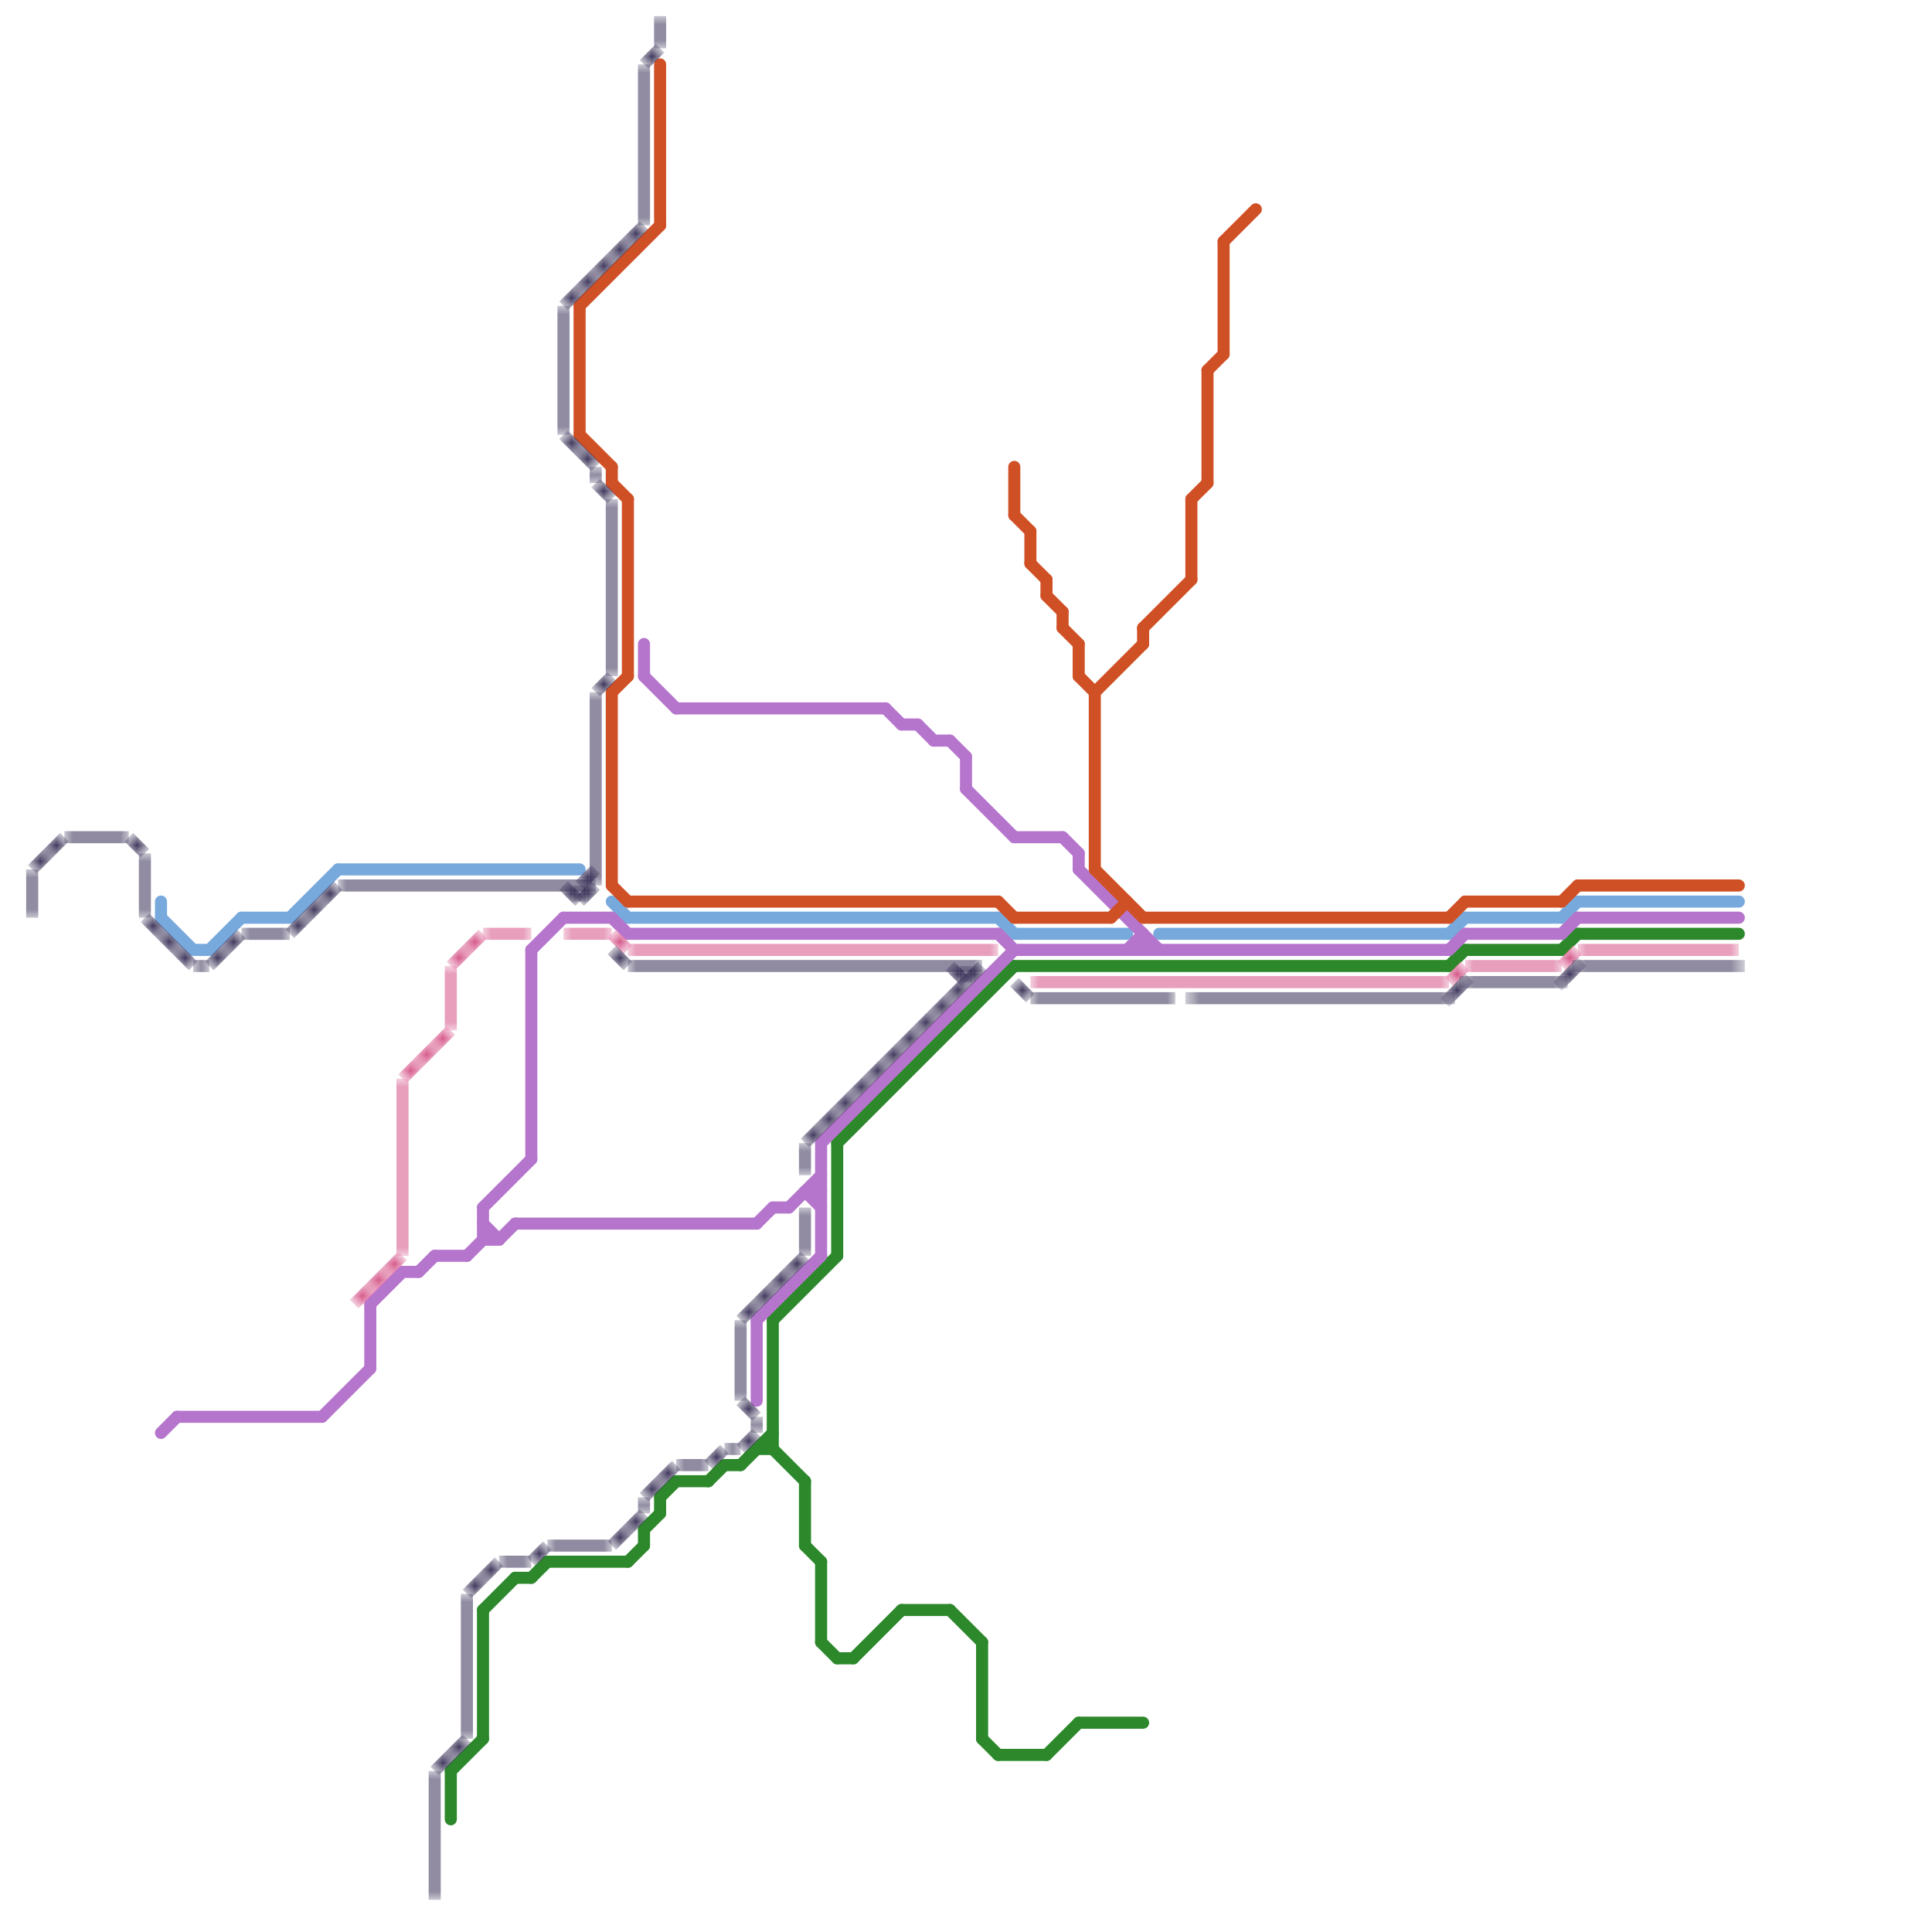 
<svg version="1.1" xmlns="http://www.w3.org/2000/svg" viewBox="0 0 120 120">
<style>text { font: 1px Helvetica; font-weight: 600; white-space: pre; dominant-baseline: central; } line { stroke-width: 0.75; fill: none; stroke-linecap: round; stroke-linejoin: round; } .c0 { stroke: #78a9dd } .c1 { stroke: #2c882b } .c2 { stroke: #b575cc } .c3 { stroke: #d2467e } .c4 { stroke: #d05025 } .c5 { stroke: #2a214a } .c6 { stroke: #f0c219 } .c7 { stroke: #e29832 } .lco2 { stroke-width: 0.45; stroke-linecap: butt; }.lho2 { stroke-width: 0.45; stroke-linecap: butt; }.lh2 { stroke-width: 0.45; stroke-linecap: square; }.w2 { stroke-width: .75; }.l13 { stroke-linecap: square; }.l6 { stroke-linecap: butt; }.l12 { stroke-linecap: butt; }</style><defs></defs><filter id="fco" filterUnits="userSpaceOnUse"><feBlend in="SourceGraphic" in2="SourceGraphic" mode="screen"/></filter><line class="c0 " x1="18" y1="57" x2="21" y2="54"/><line class="c0 " x1="72" y1="58" x2="90" y2="58"/><line class="c0 " x1="62" y1="57" x2="63" y2="58"/><line class="c0 " x1="91" y1="57" x2="97" y2="57"/><line class="c0 " x1="13" y1="59" x2="15" y2="57"/><line class="c0 " x1="39" y1="57" x2="62" y2="57"/><line class="c0 " x1="38" y1="56" x2="39" y2="57"/><line class="c0 " x1="97" y1="57" x2="98" y2="56"/><line class="c0 " x1="10" y1="57" x2="12" y2="59"/><line class="c0 " x1="10" y1="56" x2="10" y2="57"/><line class="c0 " x1="12" y1="59" x2="13" y2="59"/><line class="c0 " x1="90" y1="58" x2="91" y2="57"/><line class="c0 " x1="21" y1="54" x2="36" y2="54"/><line class="c0 " x1="98" y1="56" x2="108" y2="56"/><line class="c0 " x1="15" y1="57" x2="18" y2="57"/><line class="c0 " x1="63" y1="58" x2="70" y2="58"/><line class="c1 " x1="50" y1="96" x2="51" y2="97"/><line class="c1 " x1="42" y1="92" x2="44" y2="92"/><line class="c1 " x1="45" y1="91" x2="46" y2="91"/><line class="c1 " x1="63" y1="60" x2="90" y2="60"/><line class="c1 " x1="41" y1="93" x2="42" y2="92"/><line class="c1 " x1="97" y1="59" x2="98" y2="58"/><line class="c1 " x1="48" y1="90" x2="50" y2="92"/><line class="c1 " x1="50" y1="92" x2="50" y2="96"/><line class="c1 " x1="40" y1="95" x2="41" y2="94"/><line class="c1 " x1="44" y1="92" x2="45" y2="91"/><line class="c1 " x1="30" y1="100" x2="30" y2="108"/><line class="c1 " x1="65" y1="109" x2="67" y2="107"/><line class="c1 " x1="53" y1="103" x2="56" y2="100"/><line class="c1 " x1="30" y1="100" x2="32" y2="98"/><line class="c1 " x1="90" y1="60" x2="91" y2="59"/><line class="c1 " x1="61" y1="108" x2="62" y2="109"/><line class="c1 " x1="28" y1="110" x2="30" y2="108"/><line class="c1 " x1="62" y1="109" x2="65" y2="109"/><line class="c1 " x1="46" y1="91" x2="48" y2="89"/><line class="c1 " x1="48" y1="82" x2="48" y2="90"/><line class="c1 " x1="32" y1="98" x2="33" y2="98"/><line class="c1 " x1="48" y1="82" x2="52" y2="78"/><line class="c1 " x1="51" y1="97" x2="51" y2="102"/><line class="c1 " x1="59" y1="100" x2="61" y2="102"/><line class="c1 " x1="33" y1="98" x2="34" y2="97"/><line class="c1 " x1="51" y1="102" x2="52" y2="103"/><line class="c1 " x1="91" y1="59" x2="97" y2="59"/><line class="c1 " x1="56" y1="100" x2="59" y2="100"/><line class="c1 " x1="28" y1="110" x2="28" y2="113"/><line class="c1 " x1="98" y1="58" x2="108" y2="58"/><line class="c1 " x1="61" y1="102" x2="61" y2="108"/><line class="c1 " x1="52" y1="71" x2="63" y2="60"/><line class="c1 " x1="67" y1="107" x2="71" y2="107"/><line class="c1 " x1="52" y1="71" x2="52" y2="78"/><line class="c1 " x1="41" y1="93" x2="41" y2="94"/><line class="c1 " x1="52" y1="103" x2="53" y2="103"/><line class="c1 " x1="39" y1="97" x2="40" y2="96"/><line class="c1 " x1="47" y1="90" x2="48" y2="90"/><line class="c1 " x1="34" y1="97" x2="39" y2="97"/><line class="c1 " x1="40" y1="95" x2="40" y2="96"/><line class="c2 " x1="23" y1="81" x2="23" y2="85"/><line class="c2 " x1="47" y1="76" x2="48" y2="75"/><line class="c2 " x1="47" y1="82" x2="47" y2="87"/><line class="c2 " x1="30" y1="76" x2="31" y2="77"/><line class="c2 " x1="66" y1="52" x2="67" y2="53"/><line class="c2 " x1="25" y1="79" x2="26" y2="79"/><line class="c2 " x1="30" y1="77" x2="31" y2="77"/><line class="c2 " x1="91" y1="58" x2="97" y2="58"/><line class="c2 " x1="33" y1="59" x2="35" y2="57"/><line class="c2 " x1="56" y1="45" x2="57" y2="45"/><line class="c2 " x1="59" y1="46" x2="60" y2="47"/><line class="c2 " x1="67" y1="53" x2="67" y2="54"/><line class="c2 " x1="33" y1="59" x2="33" y2="72"/><line class="c2 " x1="47" y1="82" x2="51" y2="78"/><line class="c2 " x1="10" y1="89" x2="11" y2="88"/><line class="c2 " x1="20" y1="88" x2="23" y2="85"/><line class="c2 " x1="50" y1="74" x2="51" y2="74"/><line class="c2 " x1="57" y1="45" x2="58" y2="46"/><line class="c2 " x1="62" y1="58" x2="63" y2="59"/><line class="c2 " x1="55" y1="44" x2="56" y2="45"/><line class="c2 " x1="63" y1="59" x2="90" y2="59"/><line class="c2 " x1="35" y1="57" x2="38" y2="57"/><line class="c2 " x1="51" y1="71" x2="63" y2="59"/><line class="c2 " x1="26" y1="79" x2="27" y2="78"/><line class="c2 " x1="48" y1="75" x2="49" y2="75"/><line class="c2 " x1="38" y1="57" x2="39" y2="58"/><line class="c2 " x1="40" y1="42" x2="42" y2="44"/><line class="c2 " x1="49" y1="75" x2="51" y2="73"/><line class="c2 " x1="42" y1="44" x2="55" y2="44"/><line class="c2 " x1="32" y1="76" x2="47" y2="76"/><line class="c2 " x1="63" y1="52" x2="66" y2="52"/><line class="c2 " x1="30" y1="75" x2="30" y2="77"/><line class="c2 " x1="27" y1="78" x2="29" y2="78"/><line class="c2 " x1="58" y1="46" x2="59" y2="46"/><line class="c2 " x1="51" y1="71" x2="51" y2="78"/><line class="c2 " x1="98" y1="57" x2="108" y2="57"/><line class="c2 " x1="60" y1="49" x2="63" y2="52"/><line class="c2 " x1="40" y1="40" x2="40" y2="42"/><line class="c2 " x1="71" y1="58" x2="71" y2="59"/><line class="c2 " x1="90" y1="59" x2="91" y2="58"/><line class="c2 " x1="70" y1="59" x2="71" y2="58"/><line class="c2 " x1="39" y1="58" x2="62" y2="58"/><line class="c2 " x1="30" y1="75" x2="33" y2="72"/><line class="c2 " x1="67" y1="54" x2="72" y2="59"/><line class="c2 " x1="31" y1="77" x2="32" y2="76"/><line class="c2 " x1="97" y1="58" x2="98" y2="57"/><line class="c2 " x1="50" y1="74" x2="51" y2="75"/><line class="c2 " x1="60" y1="47" x2="60" y2="49"/><line class="c2 " x1="29" y1="78" x2="30" y2="77"/><line class="c2 " x1="23" y1="81" x2="25" y2="79"/><line class="c2 " x1="11" y1="88" x2="20" y2="88"/><mask id="k4-1-1" maskUnits="userSpaceOnUse"><line class="l12" x1="28" y1="60" x2="28" y2="64" stroke="#fff"/><line class="lco2" x1="28" y1="60" x2="28" y2="64" stroke="#000"/></mask><line class="c3 l12" x1="28" y1="60" x2="28" y2="64" filter="url(#fco)"/><line class="c3 l12" x1="28" y1="60" x2="28" y2="64" mask="url(#k4-1-1)"/><mask id="k4-1-2" maskUnits="userSpaceOnUse"><line class="l12" x1="35" y1="58" x2="38" y2="58" stroke="#fff"/><line class="lco2" x1="35" y1="58" x2="38" y2="58" stroke="#000"/></mask><line class="c3 l12" x1="35" y1="58" x2="38" y2="58" filter="url(#fco)"/><line class="c3 l12" x1="35" y1="58" x2="38" y2="58" mask="url(#k4-1-2)"/><mask id="k4-1-3" maskUnits="userSpaceOnUse"><line class="l12" x1="38" y1="58" x2="39" y2="59" stroke="#fff"/><line class="lco2" x1="38" y1="58" x2="39" y2="59" stroke="#000"/></mask><line class="c3 l12" x1="38" y1="58" x2="39" y2="59" filter="url(#fco)"/><line class="c3 l12" x1="38" y1="58" x2="39" y2="59" mask="url(#k4-1-3)"/><mask id="k4-1-4" maskUnits="userSpaceOnUse"><line class="l12" x1="39" y1="59" x2="62" y2="59" stroke="#fff"/><line class="lco2" x1="39" y1="59" x2="62" y2="59" stroke="#000"/></mask><line class="c3 l12" x1="39" y1="59" x2="62" y2="59" filter="url(#fco)"/><line class="c3 l12" x1="39" y1="59" x2="62" y2="59" mask="url(#k4-1-4)"/><mask id="k4-1-5" maskUnits="userSpaceOnUse"><line class="l12" x1="30" y1="58" x2="33" y2="58" stroke="#fff"/><line class="lco2" x1="30" y1="58" x2="33" y2="58" stroke="#000"/></mask><line class="c3 l12" x1="30" y1="58" x2="33" y2="58" filter="url(#fco)"/><line class="c3 l12" x1="30" y1="58" x2="33" y2="58" mask="url(#k4-1-5)"/><mask id="k4-1-6" maskUnits="userSpaceOnUse"><line class="l12" x1="25" y1="67" x2="28" y2="64" stroke="#fff"/><line class="lco2" x1="25" y1="67" x2="28" y2="64" stroke="#000"/></mask><line class="c3 l12" x1="25" y1="67" x2="28" y2="64" filter="url(#fco)"/><line class="c3 l12" x1="25" y1="67" x2="28" y2="64" mask="url(#k4-1-6)"/><mask id="k4-1-7" maskUnits="userSpaceOnUse"><line class="l12" x1="25" y1="67" x2="25" y2="78" stroke="#fff"/><line class="lco2" x1="25" y1="67" x2="25" y2="78" stroke="#000"/></mask><line class="c3 l12" x1="25" y1="67" x2="25" y2="78" filter="url(#fco)"/><line class="c3 l12" x1="25" y1="67" x2="25" y2="78" mask="url(#k4-1-7)"/><mask id="k4-1-8" maskUnits="userSpaceOnUse"><line class="l12" x1="28" y1="60" x2="30" y2="58" stroke="#fff"/><line class="lco2" x1="28" y1="60" x2="30" y2="58" stroke="#000"/></mask><line class="c3 l12" x1="28" y1="60" x2="30" y2="58" filter="url(#fco)"/><line class="c3 l12" x1="28" y1="60" x2="30" y2="58" mask="url(#k4-1-8)"/><mask id="k4-1-9" maskUnits="userSpaceOnUse"><line class="l12" x1="98" y1="59" x2="108" y2="59" stroke="#fff"/><line class="lco2" x1="98" y1="59" x2="108" y2="59" stroke="#000"/></mask><line class="c3 l12" x1="98" y1="59" x2="108" y2="59" filter="url(#fco)"/><line class="c3 l12" x1="98" y1="59" x2="108" y2="59" mask="url(#k4-1-9)"/><mask id="k4-1-10" maskUnits="userSpaceOnUse"><line class="l12" x1="97" y1="60" x2="98" y2="59" stroke="#fff"/><line class="lco2" x1="97" y1="60" x2="98" y2="59" stroke="#000"/></mask><line class="c3 l12" x1="97" y1="60" x2="98" y2="59" filter="url(#fco)"/><line class="c3 l12" x1="97" y1="60" x2="98" y2="59" mask="url(#k4-1-10)"/><mask id="k4-1-11" maskUnits="userSpaceOnUse"><line class="l12" x1="64" y1="61" x2="90" y2="61" stroke="#fff"/><line class="lco2" x1="64" y1="61" x2="90" y2="61" stroke="#000"/></mask><line class="c3 l12" x1="64" y1="61" x2="90" y2="61" filter="url(#fco)"/><line class="c3 l12" x1="64" y1="61" x2="90" y2="61" mask="url(#k4-1-11)"/><mask id="k4-1-12" maskUnits="userSpaceOnUse"><line class="l12" x1="91" y1="60" x2="97" y2="60" stroke="#fff"/><line class="lco2" x1="91" y1="60" x2="97" y2="60" stroke="#000"/></mask><line class="c3 l12" x1="91" y1="60" x2="97" y2="60" filter="url(#fco)"/><line class="c3 l12" x1="91" y1="60" x2="97" y2="60" mask="url(#k4-1-12)"/><mask id="k4-1-13" maskUnits="userSpaceOnUse"><line class="l12" x1="22" y1="81" x2="25" y2="78" stroke="#fff"/><line class="lco2" x1="22" y1="81" x2="25" y2="78" stroke="#000"/></mask><line class="c3 l12" x1="22" y1="81" x2="25" y2="78" filter="url(#fco)"/><line class="c3 l12" x1="22" y1="81" x2="25" y2="78" mask="url(#k4-1-13)"/><mask id="k4-1-14" maskUnits="userSpaceOnUse"><line class="l12" x1="90" y1="61" x2="91" y2="60" stroke="#fff"/><line class="lco2" x1="90" y1="61" x2="91" y2="60" stroke="#000"/></mask><line class="c3 l12" x1="90" y1="61" x2="91" y2="60" filter="url(#fco)"/><line class="c3 l12" x1="90" y1="61" x2="91" y2="60" mask="url(#k4-1-14)"/><line class="c4 " x1="69" y1="57" x2="70" y2="56"/><line class="c4 " x1="38" y1="43" x2="38" y2="55"/><line class="c4 " x1="68" y1="43" x2="68" y2="54"/><line class="c4 " x1="36" y1="27" x2="38" y2="29"/><line class="c4 " x1="39" y1="31" x2="39" y2="42"/><line class="c4 " x1="68" y1="54" x2="71" y2="57"/><line class="c4 " x1="71" y1="39" x2="71" y2="40"/><line class="c4 " x1="71" y1="57" x2="90" y2="57"/><line class="c4 " x1="71" y1="39" x2="74" y2="36"/><line class="c4 " x1="65" y1="37" x2="66" y2="38"/><line class="c4 " x1="39" y1="56" x2="62" y2="56"/><line class="c4 " x1="38" y1="55" x2="39" y2="56"/><line class="c4 " x1="97" y1="56" x2="98" y2="55"/><line class="c4 " x1="64" y1="35" x2="65" y2="36"/><line class="c4 " x1="36" y1="19" x2="36" y2="27"/><line class="c4 " x1="68" y1="43" x2="71" y2="40"/><line class="c4 " x1="36" y1="19" x2="41" y2="14"/><line class="c4 " x1="74" y1="31" x2="74" y2="36"/><line class="c4 " x1="66" y1="38" x2="66" y2="39"/><line class="c4 " x1="41" y1="4" x2="41" y2="14"/><line class="c4 " x1="67" y1="40" x2="67" y2="42"/><line class="c4 " x1="75" y1="23" x2="75" y2="30"/><line class="c4 " x1="38" y1="29" x2="38" y2="30"/><line class="c4 " x1="66" y1="39" x2="67" y2="40"/><line class="c4 " x1="91" y1="56" x2="97" y2="56"/><line class="c4 " x1="64" y1="33" x2="64" y2="35"/><line class="c4 " x1="75" y1="23" x2="76" y2="22"/><line class="c4 " x1="67" y1="42" x2="68" y2="43"/><line class="c4 " x1="90" y1="57" x2="91" y2="56"/><line class="c4 " x1="65" y1="36" x2="65" y2="37"/><line class="c4 " x1="62" y1="56" x2="63" y2="57"/><line class="c4 " x1="63" y1="57" x2="69" y2="57"/><line class="c4 " x1="98" y1="55" x2="108" y2="55"/><line class="c4 " x1="38" y1="30" x2="39" y2="31"/><line class="c4 " x1="76" y1="15" x2="76" y2="22"/><line class="c4 " x1="76" y1="15" x2="78" y2="13"/><line class="c4 " x1="63" y1="32" x2="64" y2="33"/><line class="c4 " x1="38" y1="43" x2="39" y2="42"/><line class="c4 " x1="74" y1="31" x2="75" y2="30"/><line class="c4 " x1="63" y1="29" x2="63" y2="32"/><mask id="k6-1-1" maskUnits="userSpaceOnUse"><line class="l6" x1="27" y1="110" x2="29" y2="108" stroke="#fff"/><line class="lho2" x1="27" y1="110" x2="29" y2="108" stroke="#000"/></mask><line class="c5 l6" x1="27" y1="110" x2="29" y2="108" mask="url(#k6-1-1)"/><mask id="k6-1-2" maskUnits="userSpaceOnUse"><line class="l6" x1="4" y1="52" x2="8" y2="52" stroke="#fff"/><line class="lho2" x1="4" y1="52" x2="8" y2="52" stroke="#000"/></mask><line class="c5 l6" x1="4" y1="52" x2="8" y2="52" mask="url(#k6-1-2)"/><mask id="k6-1-3" maskUnits="userSpaceOnUse"><line class="l6" x1="41" y1="1" x2="41" y2="3" stroke="#fff"/><line class="lho2" x1="41" y1="1" x2="41" y2="3" stroke="#000"/></mask><line class="c5 l6" x1="41" y1="1" x2="41" y2="3" mask="url(#k6-1-3)"/><mask id="k6-1-4" maskUnits="userSpaceOnUse"><line class="l6" x1="47" y1="88" x2="47" y2="89" stroke="#fff"/><line class="lho2" x1="47" y1="88" x2="47" y2="89" stroke="#000"/></mask><line class="c5 l6" x1="47" y1="88" x2="47" y2="89" mask="url(#k6-1-4)"/><mask id="k6-1-5" maskUnits="userSpaceOnUse"><line class="l6" x1="60" y1="60" x2="60" y2="61" stroke="#fff"/><line class="lho2" x1="60" y1="60" x2="60" y2="61" stroke="#000"/></mask><line class="c5 l6" x1="60" y1="60" x2="60" y2="61" mask="url(#k6-1-5)"/><mask id="k6-1-6" maskUnits="userSpaceOnUse"><line class="l6" x1="36" y1="56" x2="37" y2="55" stroke="#fff"/><line class="lho2" x1="36" y1="56" x2="37" y2="55" stroke="#000"/></mask><line class="c5 l6" x1="36" y1="56" x2="37" y2="55" mask="url(#k6-1-6)"/><mask id="k6-1-7" maskUnits="userSpaceOnUse"><line class="l6" x1="46" y1="82" x2="46" y2="87" stroke="#fff"/><line class="lho2" x1="46" y1="82" x2="46" y2="87" stroke="#000"/></mask><line class="c5 l6" x1="46" y1="82" x2="46" y2="87" mask="url(#k6-1-7)"/><mask id="k6-1-8" maskUnits="userSpaceOnUse"><line class="l6" x1="12" y1="60" x2="13" y2="60" stroke="#fff"/><line class="lho2" x1="12" y1="60" x2="13" y2="60" stroke="#000"/></mask><line class="c5 l6" x1="12" y1="60" x2="13" y2="60" mask="url(#k6-1-8)"/><mask id="k6-1-9" maskUnits="userSpaceOnUse"><line class="l6" x1="37" y1="29" x2="37" y2="30" stroke="#fff"/><line class="lho2" x1="37" y1="29" x2="37" y2="30" stroke="#000"/></mask><line class="c5 l6" x1="37" y1="29" x2="37" y2="30" mask="url(#k6-1-9)"/><mask id="k6-1-10" maskUnits="userSpaceOnUse"><line class="l6" x1="29" y1="99" x2="31" y2="97" stroke="#fff"/><line class="lho2" x1="29" y1="99" x2="31" y2="97" stroke="#000"/></mask><line class="c5 l6" x1="29" y1="99" x2="31" y2="97" mask="url(#k6-1-10)"/><mask id="k6-1-11" maskUnits="userSpaceOnUse"><line class="l6" x1="36" y1="55" x2="36" y2="56" stroke="#fff"/><line class="lho2" x1="36" y1="55" x2="36" y2="56" stroke="#000"/></mask><line class="c5 l6" x1="36" y1="55" x2="36" y2="56" mask="url(#k6-1-11)"/><mask id="k6-1-12" maskUnits="userSpaceOnUse"><line class="l6" x1="35" y1="27" x2="37" y2="29" stroke="#fff"/><line class="lho2" x1="35" y1="27" x2="37" y2="29" stroke="#000"/></mask><line class="c5 l6" x1="35" y1="27" x2="37" y2="29" mask="url(#k6-1-12)"/><mask id="k6-1-13" maskUnits="userSpaceOnUse"><line class="l6" x1="40" y1="4" x2="40" y2="14" stroke="#fff"/><line class="lho2" x1="40" y1="4" x2="40" y2="14" stroke="#000"/></mask><line class="c5 l6" x1="40" y1="4" x2="40" y2="14" mask="url(#k6-1-13)"/><mask id="k6-1-14" maskUnits="userSpaceOnUse"><line class="l6" x1="2" y1="54" x2="2" y2="57" stroke="#fff"/><line class="lho2" x1="2" y1="54" x2="2" y2="57" stroke="#000"/></mask><line class="c5 l6" x1="2" y1="54" x2="2" y2="57" mask="url(#k6-1-14)"/><mask id="k6-1-15" maskUnits="userSpaceOnUse"><line class="l6" x1="38" y1="96" x2="40" y2="94" stroke="#fff"/><line class="lho2" x1="38" y1="96" x2="40" y2="94" stroke="#000"/></mask><line class="c5 l6" x1="38" y1="96" x2="40" y2="94" mask="url(#k6-1-15)"/><mask id="k6-1-16" maskUnits="userSpaceOnUse"><line class="l6" x1="63" y1="61" x2="64" y2="62" stroke="#fff"/><line class="lho2" x1="63" y1="61" x2="64" y2="62" stroke="#000"/></mask><line class="c5 l6" x1="63" y1="61" x2="64" y2="62" mask="url(#k6-1-16)"/><mask id="k6-1-17" maskUnits="userSpaceOnUse"><line class="l6" x1="50" y1="71" x2="50" y2="73" stroke="#fff"/><line class="lho2" x1="50" y1="71" x2="50" y2="73" stroke="#000"/></mask><line class="c5 l6" x1="50" y1="71" x2="50" y2="73" mask="url(#k6-1-17)"/><mask id="k6-1-18" maskUnits="userSpaceOnUse"><line class="l6" x1="39" y1="60" x2="61" y2="60" stroke="#fff"/><line class="lho2" x1="39" y1="60" x2="61" y2="60" stroke="#000"/></mask><line class="c5 l6" x1="39" y1="60" x2="61" y2="60" mask="url(#k6-1-18)"/><mask id="k6-1-19" maskUnits="userSpaceOnUse"><line class="l6" x1="31" y1="97" x2="33" y2="97" stroke="#fff"/><line class="lho2" x1="31" y1="97" x2="33" y2="97" stroke="#000"/></mask><line class="c5 l6" x1="31" y1="97" x2="33" y2="97" mask="url(#k6-1-19)"/><mask id="k6-1-20" maskUnits="userSpaceOnUse"><line class="l6" x1="38" y1="31" x2="38" y2="42" stroke="#fff"/><line class="lho2" x1="38" y1="31" x2="38" y2="42" stroke="#000"/></mask><line class="c5 l6" x1="38" y1="31" x2="38" y2="42" mask="url(#k6-1-20)"/><mask id="k6-1-21" maskUnits="userSpaceOnUse"><line class="l6" x1="50" y1="75" x2="50" y2="78" stroke="#fff"/><line class="lho2" x1="50" y1="75" x2="50" y2="78" stroke="#000"/></mask><line class="c5 l6" x1="50" y1="75" x2="50" y2="78" mask="url(#k6-1-21)"/><mask id="k6-1-22" maskUnits="userSpaceOnUse"><line class="l6" x1="46" y1="82" x2="50" y2="78" stroke="#fff"/><line class="lho2" x1="46" y1="82" x2="50" y2="78" stroke="#000"/></mask><line class="c5 l6" x1="46" y1="82" x2="50" y2="78" mask="url(#k6-1-22)"/><mask id="k6-1-23" maskUnits="userSpaceOnUse"><line class="l6" x1="40" y1="4" x2="41" y2="3" stroke="#fff"/><line class="lho2" x1="40" y1="4" x2="41" y2="3" stroke="#000"/></mask><line class="c5 l6" x1="40" y1="4" x2="41" y2="3" mask="url(#k6-1-23)"/><mask id="k6-1-24" maskUnits="userSpaceOnUse"><line class="l6" x1="64" y1="62" x2="73" y2="62" stroke="#fff"/><line class="lho2" x1="64" y1="62" x2="73" y2="62" stroke="#000"/></mask><line class="c5 l6" x1="64" y1="62" x2="73" y2="62" mask="url(#k6-1-24)"/><mask id="k6-1-25" maskUnits="userSpaceOnUse"><line class="l6" x1="36" y1="55" x2="37" y2="54" stroke="#fff"/><line class="lho2" x1="36" y1="55" x2="37" y2="54" stroke="#000"/></mask><line class="c5 l6" x1="36" y1="55" x2="37" y2="54" mask="url(#k6-1-25)"/><mask id="k6-1-26" maskUnits="userSpaceOnUse"><line class="l6" x1="46" y1="90" x2="47" y2="89" stroke="#fff"/><line class="lho2" x1="46" y1="90" x2="47" y2="89" stroke="#000"/></mask><line class="c5 l6" x1="46" y1="90" x2="47" y2="89" mask="url(#k6-1-26)"/><mask id="k6-1-27" maskUnits="userSpaceOnUse"><line class="l6" x1="8" y1="52" x2="9" y2="53" stroke="#fff"/><line class="lho2" x1="8" y1="52" x2="9" y2="53" stroke="#000"/></mask><line class="c5 l6" x1="8" y1="52" x2="9" y2="53" mask="url(#k6-1-27)"/><mask id="k6-1-28" maskUnits="userSpaceOnUse"><line class="l6" x1="9" y1="57" x2="12" y2="60" stroke="#fff"/><line class="lho2" x1="9" y1="57" x2="12" y2="60" stroke="#000"/></mask><line class="c5 l6" x1="9" y1="57" x2="12" y2="60" mask="url(#k6-1-28)"/><mask id="k6-1-29" maskUnits="userSpaceOnUse"><line class="l6" x1="50" y1="71" x2="61" y2="60" stroke="#fff"/><line class="lho2" x1="50" y1="71" x2="61" y2="60" stroke="#000"/></mask><line class="c5 l6" x1="50" y1="71" x2="61" y2="60" mask="url(#k6-1-29)"/><mask id="k6-1-30" maskUnits="userSpaceOnUse"><line class="l6" x1="18" y1="58" x2="21" y2="55" stroke="#fff"/><line class="lho2" x1="18" y1="58" x2="21" y2="55" stroke="#000"/></mask><line class="c5 l6" x1="18" y1="58" x2="21" y2="55" mask="url(#k6-1-30)"/><mask id="k6-1-31" maskUnits="userSpaceOnUse"><line class="l6" x1="59" y1="60" x2="60" y2="61" stroke="#fff"/><line class="lho2" x1="59" y1="60" x2="60" y2="61" stroke="#000"/></mask><line class="c5 l6" x1="59" y1="60" x2="60" y2="61" mask="url(#k6-1-31)"/><mask id="k6-1-32" maskUnits="userSpaceOnUse"><line class="l6" x1="44" y1="91" x2="45" y2="90" stroke="#fff"/><line class="lho2" x1="44" y1="91" x2="45" y2="90" stroke="#000"/></mask><line class="c5 l6" x1="44" y1="91" x2="45" y2="90" mask="url(#k6-1-32)"/><mask id="k6-1-33" maskUnits="userSpaceOnUse"><line class="l6" x1="35" y1="55" x2="36" y2="56" stroke="#fff"/><line class="lho2" x1="35" y1="55" x2="36" y2="56" stroke="#000"/></mask><line class="c5 l6" x1="35" y1="55" x2="36" y2="56" mask="url(#k6-1-33)"/><mask id="k6-1-34" maskUnits="userSpaceOnUse"><line class="l6" x1="37" y1="30" x2="38" y2="31" stroke="#fff"/><line class="lho2" x1="37" y1="30" x2="38" y2="31" stroke="#000"/></mask><line class="c5 l6" x1="37" y1="30" x2="38" y2="31" mask="url(#k6-1-34)"/><mask id="k6-1-35" maskUnits="userSpaceOnUse"><line class="l6" x1="40" y1="93" x2="40" y2="94" stroke="#fff"/><line class="lho2" x1="40" y1="93" x2="40" y2="94" stroke="#000"/></mask><line class="c5 l6" x1="40" y1="93" x2="40" y2="94" mask="url(#k6-1-35)"/><mask id="k6-1-36" maskUnits="userSpaceOnUse"><line class="l6" x1="40" y1="93" x2="42" y2="91" stroke="#fff"/><line class="lho2" x1="40" y1="93" x2="42" y2="91" stroke="#000"/></mask><line class="c5 l6" x1="40" y1="93" x2="42" y2="91" mask="url(#k6-1-36)"/><mask id="k6-1-37" maskUnits="userSpaceOnUse"><line class="l6" x1="27" y1="110" x2="27" y2="118" stroke="#fff"/><line class="lho2" x1="27" y1="110" x2="27" y2="118" stroke="#000"/></mask><line class="c5 l6" x1="27" y1="110" x2="27" y2="118" mask="url(#k6-1-37)"/><mask id="k6-1-38" maskUnits="userSpaceOnUse"><line class="l6" x1="29" y1="99" x2="29" y2="108" stroke="#fff"/><line class="lho2" x1="29" y1="99" x2="29" y2="108" stroke="#000"/></mask><line class="c5 l6" x1="29" y1="99" x2="29" y2="108" mask="url(#k6-1-38)"/><mask id="k6-1-39" maskUnits="userSpaceOnUse"><line class="l6" x1="35" y1="19" x2="35" y2="27" stroke="#fff"/><line class="lho2" x1="35" y1="19" x2="35" y2="27" stroke="#000"/></mask><line class="c5 l6" x1="35" y1="19" x2="35" y2="27" mask="url(#k6-1-39)"/><mask id="k6-1-40" maskUnits="userSpaceOnUse"><line class="l6" x1="37" y1="43" x2="38" y2="42" stroke="#fff"/><line class="lho2" x1="37" y1="43" x2="38" y2="42" stroke="#000"/></mask><line class="c5 l6" x1="37" y1="43" x2="38" y2="42" mask="url(#k6-1-40)"/><mask id="k6-1-41" maskUnits="userSpaceOnUse"><line class="l6" x1="45" y1="90" x2="46" y2="90" stroke="#fff"/><line class="lho2" x1="45" y1="90" x2="46" y2="90" stroke="#000"/></mask><line class="c5 l6" x1="45" y1="90" x2="46" y2="90" mask="url(#k6-1-41)"/><mask id="k6-1-42" maskUnits="userSpaceOnUse"><line class="l6" x1="21" y1="55" x2="37" y2="55" stroke="#fff"/><line class="lho2" x1="21" y1="55" x2="37" y2="55" stroke="#000"/></mask><line class="c5 l6" x1="21" y1="55" x2="37" y2="55" mask="url(#k6-1-42)"/><mask id="k6-1-43" maskUnits="userSpaceOnUse"><line class="l6" x1="42" y1="91" x2="44" y2="91" stroke="#fff"/><line class="lho2" x1="42" y1="91" x2="44" y2="91" stroke="#000"/></mask><line class="c5 l6" x1="42" y1="91" x2="44" y2="91" mask="url(#k6-1-43)"/><mask id="k6-1-44" maskUnits="userSpaceOnUse"><line class="l6" x1="37" y1="43" x2="37" y2="55" stroke="#fff"/><line class="lho2" x1="37" y1="43" x2="37" y2="55" stroke="#000"/></mask><line class="c5 l6" x1="37" y1="43" x2="37" y2="55" mask="url(#k6-1-44)"/><mask id="k6-1-45" maskUnits="userSpaceOnUse"><line class="l6" x1="35" y1="19" x2="40" y2="14" stroke="#fff"/><line class="lho2" x1="35" y1="19" x2="40" y2="14" stroke="#000"/></mask><line class="c5 l6" x1="35" y1="19" x2="40" y2="14" mask="url(#k6-1-45)"/><mask id="k6-1-46" maskUnits="userSpaceOnUse"><line class="l6" x1="15" y1="58" x2="18" y2="58" stroke="#fff"/><line class="lho2" x1="15" y1="58" x2="18" y2="58" stroke="#000"/></mask><line class="c5 l6" x1="15" y1="58" x2="18" y2="58" mask="url(#k6-1-46)"/><mask id="k6-1-47" maskUnits="userSpaceOnUse"><line class="l6" x1="13" y1="60" x2="15" y2="58" stroke="#fff"/><line class="lho2" x1="13" y1="60" x2="15" y2="58" stroke="#000"/></mask><line class="c5 l6" x1="13" y1="60" x2="15" y2="58" mask="url(#k6-1-47)"/><mask id="k6-1-48" maskUnits="userSpaceOnUse"><line class="l6" x1="33" y1="97" x2="34" y2="96" stroke="#fff"/><line class="lho2" x1="33" y1="97" x2="34" y2="96" stroke="#000"/></mask><line class="c5 l6" x1="33" y1="97" x2="34" y2="96" mask="url(#k6-1-48)"/><mask id="k6-1-49" maskUnits="userSpaceOnUse"><line class="l6" x1="38" y1="59" x2="39" y2="60" stroke="#fff"/><line class="lho2" x1="38" y1="59" x2="39" y2="60" stroke="#000"/></mask><line class="c5 l6" x1="38" y1="59" x2="39" y2="60" mask="url(#k6-1-49)"/><mask id="k6-1-50" maskUnits="userSpaceOnUse"><line class="l6" x1="2" y1="54" x2="4" y2="52" stroke="#fff"/><line class="lho2" x1="2" y1="54" x2="4" y2="52" stroke="#000"/></mask><line class="c5 l6" x1="2" y1="54" x2="4" y2="52" mask="url(#k6-1-50)"/><mask id="k6-1-51" maskUnits="userSpaceOnUse"><line class="l6" x1="46" y1="87" x2="47" y2="88" stroke="#fff"/><line class="lho2" x1="46" y1="87" x2="47" y2="88" stroke="#000"/></mask><line class="c5 l6" x1="46" y1="87" x2="47" y2="88" mask="url(#k6-1-51)"/><mask id="k6-1-52" maskUnits="userSpaceOnUse"><line class="l6" x1="34" y1="96" x2="38" y2="96" stroke="#fff"/><line class="lho2" x1="34" y1="96" x2="38" y2="96" stroke="#000"/></mask><line class="c5 l6" x1="34" y1="96" x2="38" y2="96" mask="url(#k6-1-52)"/><mask id="k6-1-53" maskUnits="userSpaceOnUse"><line class="l6" x1="9" y1="53" x2="9" y2="57" stroke="#fff"/><line class="lho2" x1="9" y1="53" x2="9" y2="57" stroke="#000"/></mask><line class="c5 l6" x1="9" y1="53" x2="9" y2="57" mask="url(#k6-1-53)"/><mask id="k6-2-1" maskUnits="userSpaceOnUse"><line class="l13" x1="90" y1="62" x2="91" y2="61" stroke="#fff"/><line class="lh2" x1="90" y1="62" x2="91" y2="61" stroke="#000"/></mask><line class="c5 l13" x1="90" y1="62" x2="91" y2="61" mask="url(#k6-2-1)"/><mask id="k6-2-2" maskUnits="userSpaceOnUse"><line class="l13" x1="74" y1="62" x2="90" y2="62" stroke="#fff"/><line class="lh2" x1="74" y1="62" x2="90" y2="62" stroke="#000"/></mask><line class="c5 l13" x1="74" y1="62" x2="90" y2="62" mask="url(#k6-2-2)"/><mask id="k6-2-3" maskUnits="userSpaceOnUse"><line class="l13" x1="97" y1="61" x2="98" y2="60" stroke="#fff"/><line class="lh2" x1="97" y1="61" x2="98" y2="60" stroke="#000"/></mask><line class="c5 l13" x1="97" y1="61" x2="98" y2="60" mask="url(#k6-2-3)"/><mask id="k6-2-4" maskUnits="userSpaceOnUse"><line class="l13" x1="91" y1="61" x2="97" y2="61" stroke="#fff"/><line class="lh2" x1="91" y1="61" x2="97" y2="61" stroke="#000"/></mask><line class="c5 l13" x1="91" y1="61" x2="97" y2="61" mask="url(#k6-2-4)"/><mask id="k6-2-5" maskUnits="userSpaceOnUse"><line class="l13" x1="98" y1="60" x2="108" y2="60" stroke="#fff"/><line class="lh2" x1="98" y1="60" x2="108" y2="60" stroke="#000"/></mask><line class="c5 l13" x1="98" y1="60" x2="108" y2="60" mask="url(#k6-2-5)"/><rect x="108" y="54" w="1" h="1" fill="#f0c219" /><rect x="108" y="53" w="1" h="1" fill="#e29832" />
</svg>
